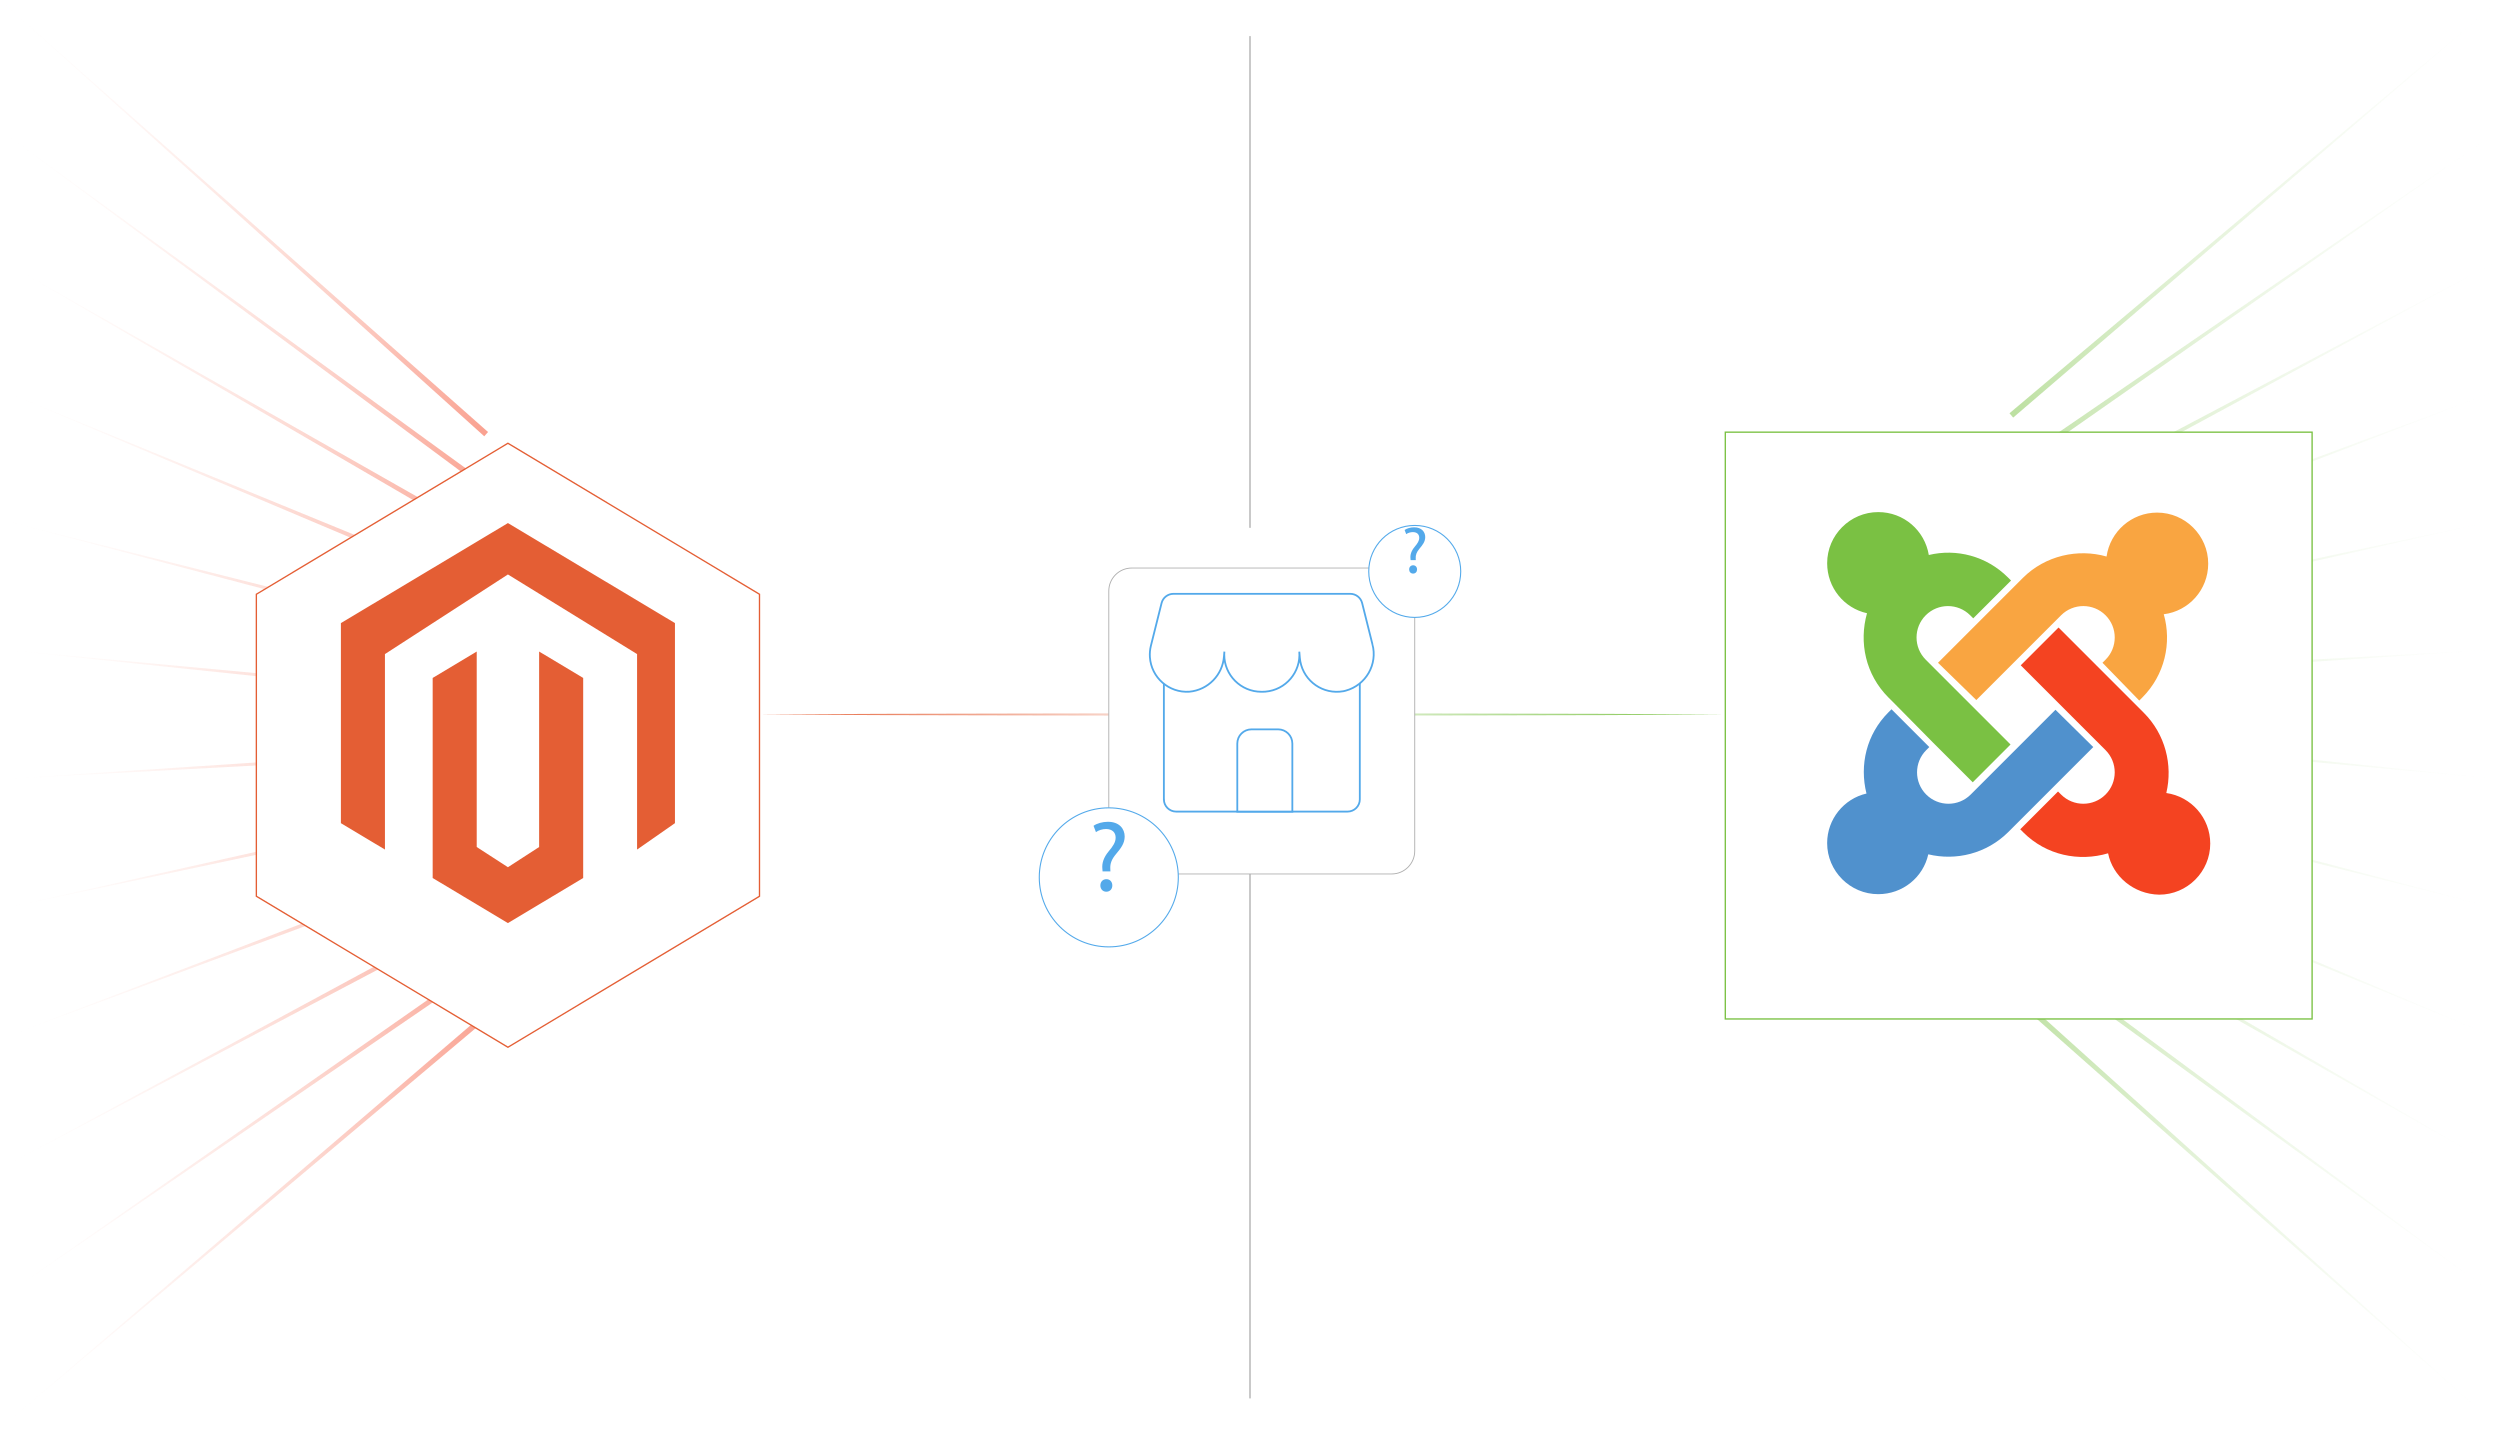 <?xml version="1.0" encoding="UTF-8"?><svg id="Layer_1" xmlns="http://www.w3.org/2000/svg" xmlns:xlink="http://www.w3.org/1999/xlink" viewBox="0 0 350 200"><defs><linearGradient id="linear-gradient" x1="106.329" y1="100.026" x2="241.542" y2="100.026" gradientUnits="userSpaceOnUse"><stop offset="0" stop-color="#e45e34"/><stop offset=".5" stop-color="#fff"/><stop offset="1" stop-color="#7ac143"/></linearGradient><linearGradient id="linear-gradient-2" x1="69.704" y1="58.732" x2="-1.872" y2="2.378" gradientUnits="userSpaceOnUse"><stop offset="0" stop-color="#f44321"/><stop offset="1" stop-color="#fff" stop-opacity=".1"/></linearGradient><linearGradient id="linear-gradient-3" x1="69.24" y1="66.44" x2="-1.348" y2="20.242" xlink:href="#linear-gradient-2"/><linearGradient id="linear-gradient-4" x1="68.75" y1="74.369" x2="-.798" y2="37.884" xlink:href="#linear-gradient-2"/><linearGradient id="linear-gradient-5" x1="68.304" y1="82.548" x2="-.289" y2="55.273" xlink:href="#linear-gradient-2"/><linearGradient id="linear-gradient-6" x1="68.107" y1="90.597" x2=".193" y2="72.023" xlink:href="#linear-gradient-2"/><linearGradient id="linear-gradient-7" x1="68.002" y1="99.231" x2=".3" y2="88.937" xlink:href="#linear-gradient-2"/><linearGradient id="linear-gradient-8" x1="68.192" y1="107.991" x2=".112" y2="105.728" xlink:href="#linear-gradient-2"/><linearGradient id="linear-gradient-9" x1="68.701" y1="116.767" x2="-.396" y2="122.504" xlink:href="#linear-gradient-2"/><linearGradient id="linear-gradient-10" x1="69.504" y1="125.455" x2="-1.197" y2="139.372" xlink:href="#linear-gradient-2"/><linearGradient id="linear-gradient-11" x1="70.536" y1="133.977" x2="-2.228" y2="156.407" xlink:href="#linear-gradient-2"/><linearGradient id="linear-gradient-12" x1="71.718" y1="142.294" x2="-3.486" y2="173.682" xlink:href="#linear-gradient-2"/><linearGradient id="linear-gradient-13" x1="72.975" y1="150.403" x2="-4.741" y2="191.145" xlink:href="#linear-gradient-2"/><filter id="drop-shadow-1" filterUnits="userSpaceOnUse"><feOffset dx="0" dy="3.105"/><feGaussianBlur result="blur" stdDeviation="2.484"/><feFlood flood-color="#333" flood-opacity=".09"/><feComposite in2="blur" operator="in"/><feComposite in="SourceGraphic"/></filter><linearGradient id="linear-gradient-14" x1="280.309" y1="141.304" x2="351.859" y2="197.639" gradientUnits="userSpaceOnUse"><stop offset="0" stop-color="#7ac143"/><stop offset="1" stop-color="#fff" stop-opacity=".1"/></linearGradient><linearGradient id="linear-gradient-15" x1="280.772" y1="133.594" x2="351.336" y2="179.776" xlink:href="#linear-gradient-14"/><linearGradient id="linear-gradient-16" x1="281.261" y1="125.663" x2="350.787" y2="162.136" xlink:href="#linear-gradient-14"/><linearGradient id="linear-gradient-17" x1="281.705" y1="117.481" x2="350.28" y2="144.75" xlink:href="#linear-gradient-14"/><linearGradient id="linear-gradient-18" x1="281.899" y1="109.431" x2="349.801" y2="128.001" xlink:href="#linear-gradient-14"/><linearGradient id="linear-gradient-19" x1="282.002" y1="100.796" x2="349.696" y2="111.089" xlink:href="#linear-gradient-14"/><linearGradient id="linear-gradient-20" x1="281.809" y1="92.036" x2="349.887" y2="94.298" xlink:href="#linear-gradient-14"/><linearGradient id="linear-gradient-21" x1="281.297" y1="83.259" x2="350.398" y2="77.522" xlink:href="#linear-gradient-14"/><linearGradient id="linear-gradient-22" x1="280.491" y1="74.572" x2="351.202" y2="60.654" xlink:href="#linear-gradient-14"/><linearGradient id="linear-gradient-23" x1="279.457" y1="66.051" x2="352.309" y2="43.594" xlink:href="#linear-gradient-14"/><linearGradient id="linear-gradient-24" x1="278.273" y1="57.736" x2="353.495" y2="26.34" xlink:href="#linear-gradient-14"/><linearGradient id="linear-gradient-25" x1="277.014" y1="49.629" x2="354.752" y2="8.876" xlink:href="#linear-gradient-14"/><filter id="drop-shadow-2" filterUnits="userSpaceOnUse"><feOffset dx="0" dy="3.105"/><feGaussianBlur result="blur-2" stdDeviation="2.484"/><feFlood flood-color="#333" flood-opacity=".09"/><feComposite in2="blur-2" operator="in"/><feComposite in="SourceGraphic"/></filter><filter id="drop-shadow-3" filterUnits="userSpaceOnUse"><feOffset dx="0" dy="2.56"/><feGaussianBlur result="blur-3" stdDeviation="2.048"/><feFlood flood-color="#333" flood-opacity=".09"/><feComposite in2="blur-3" operator="in"/><feComposite in="SourceGraphic"/></filter><filter id="drop-shadow-4" filterUnits="userSpaceOnUse"><feOffset dx="0" dy="3.036"/><feGaussianBlur result="blur-4" stdDeviation="2.429"/><feFlood flood-color="#333" flood-opacity=".09"/><feComposite in2="blur-4" operator="in"/><feComposite in="SourceGraphic"/></filter><filter id="drop-shadow-5" filterUnits="userSpaceOnUse"><feOffset dx="0" dy="3.036"/><feGaussianBlur result="blur-5" stdDeviation="2.429"/><feFlood flood-color="#333" flood-opacity=".09"/><feComposite in2="blur-5" operator="in"/><feComposite in="SourceGraphic"/></filter></defs><path d="M106.329,100.026c11.268-.073,22.536-.118,33.803-.125l33.803-.063,33.803.063c11.268.007,22.536.052,33.803.126-11.268.074-22.536.118-33.803.126l-33.803.063-33.803-.063c-11.268-.007-22.536-.052-33.803-.125Z" fill="url(#linear-gradient)" stroke-width="0"/><g opacity=".5"><polygon points="67.793 61.079 0 0 68.326 60.483 67.793 61.079" fill="url(#linear-gradient-2)" stroke-width="0"/><polygon points="67.855 68.477 0 18.182 68.328 67.833 67.855 68.477" fill="url(#linear-gradient-3)" stroke-width="0"/><polygon points="67.925 75.875 0 36.364 68.323 75.182 67.925 75.875" fill="url(#linear-gradient-4)" stroke-width="0"/><polygon points="68.003 83.271 0 54.545 68.31 82.533 68.003 83.271" fill="url(#linear-gradient-5)" stroke-width="0"/><polygon points="68.089 90.663 0 72.727 68.288 89.889 68.089 90.663" fill="url(#linear-gradient-6)" stroke-width="0"/><polygon points="68.182 98.047 0 90.909 68.26 97.252 68.182 98.047" fill="url(#linear-gradient-7)" stroke-width="0"/><polygon points="68.277 105.423 0 109.091 68.23 104.625 68.277 105.423" fill="url(#linear-gradient-8)" stroke-width="0"/><polygon points="68.371 112.788 0 127.273 68.201 112.007 68.371 112.788" fill="url(#linear-gradient-9)" stroke-width="0"/><polygon points="68.458 120.145 0 145.455 68.177 119.397 68.458 120.145" fill="url(#linear-gradient-10)" stroke-width="0"/><polygon points="68.538 127.498 0 163.636 68.162 126.793 68.538 127.498" fill="url(#linear-gradient-11)" stroke-width="0"/><polygon points="68.61 134.848 0 181.818 68.155 134.19 68.61 134.848" fill="url(#linear-gradient-12)" stroke-width="0"/><polygon points="68.673 142.197 0 200 68.156 141.588 68.673 142.197" fill="url(#linear-gradient-13)" stroke-width="0"/></g><polygon points="35.89 122.37 35.89 80.09 71.109 58.95 106.329 80.09 106.329 122.37 71.109 143.51 35.89 122.37" fill="#fff" filter="url(#drop-shadow-1)" stroke="#e45e34" stroke-miterlimit="10" stroke-width=".189"/><g id="LOGO"><polygon points="94.493 87.233 94.493 115.242 89.19 118.938 89.19 91.571 71.109 80.424 53.892 91.571 53.892 118.938 47.725 115.243 47.725 87.233 71.109 73.229 94.493 87.233" fill="#e45e34" stroke-width="0"/><polygon points="81.645 94.911 81.645 122.921 77.379 125.475 71.109 129.232 64.834 125.475 60.574 122.921 60.574 94.911 66.741 91.216 66.741 118.583 71.109 121.41 75.477 118.583 75.477 91.216 81.645 94.911" fill="#e45e34" stroke-width="0"/></g><g opacity=".5"><polygon points="282.206 138.973 350 200 281.675 139.57 282.206 138.973" fill="url(#linear-gradient-14)" stroke-width="0"/><polygon points="282.144 131.575 350 181.818 281.672 132.22 282.144 131.575" fill="url(#linear-gradient-15)" stroke-width="0"/><polygon points="282.075 124.177 350 163.636 281.677 124.87 282.075 124.177" fill="url(#linear-gradient-16)" stroke-width="0"/><polygon points="281.997 116.781 350 145.455 281.69 117.519 281.997 116.781" fill="url(#linear-gradient-17)" stroke-width="0"/><polygon points="281.911 109.389 350 127.273 281.712 110.163 281.911 109.389" fill="url(#linear-gradient-18)" stroke-width="0"/><polygon points="281.818 102.005 350 109.091 281.74 102.8 281.818 102.005" fill="url(#linear-gradient-19)" stroke-width="0"/><polygon points="281.723 94.63 350 90.909 281.771 95.427 281.723 94.63" fill="url(#linear-gradient-20)" stroke-width="0"/><polygon points="281.629 87.264 350 72.727 281.8 88.045 281.629 87.264" fill="url(#linear-gradient-21)" stroke-width="0"/><polygon points="281.541 79.907 350 54.545 281.823 80.655 281.541 79.907" fill="url(#linear-gradient-22)" stroke-width="0"/><polygon points="281.461 72.555 350 36.364 281.838 73.259 281.461 72.555" fill="url(#linear-gradient-23)" stroke-width="0"/><polygon points="281.39 65.205 350 18.182 281.845 65.862 281.39 65.205" fill="url(#linear-gradient-24)" stroke-width="0"/><polygon points="281.326 57.855 350 0 281.844 58.464 281.326 57.855" fill="url(#linear-gradient-25)" stroke-width="0"/></g><rect x="241.542" y="57.398" width="82.152" height="82.152" fill="#fff" filter="url(#drop-shadow-2)" stroke="#7ac143" stroke-miterlimit="10" stroke-width=".189"/><path d="M265.384,98.652l-1.001-1.001c-3.218-3.218-4.148-7.723-3.003-11.799-3.218-.715-5.578-3.576-5.578-7.008,0-3.933,3.218-7.151,7.151-7.151,3.576,0,6.508,2.574,7.08,6.007,3.862-.93,8.081.143,11.084,3.146l.429.429-5.292,5.292-.429-.429c-1.716-1.716-4.505-1.716-6.221-0s-1.716,4.505-0,6.221l11.871,11.871-5.292,5.292-5.578-5.578-5.22-5.292Z" fill="#7ac143" stroke-width="0"/><path d="M271.319,92.788l11.871-11.871c3.146-3.146,7.723-4.148,11.728-3.003.501-3.504,3.504-6.15,7.08-6.15,3.933,0,7.151,3.218,7.151,7.151,0,3.647-2.717,6.651-6.221,7.08,1.144,4.005.143,8.51-3.003,11.656l-.429.429-5.149-5.292.429-.429c1.716-1.716,1.716-4.505 0-6.221s-4.505-1.716-6.221-0l-11.871,11.871-5.363-5.22Z" fill="#f9a541" stroke-width="0"/><path d="M295.132,119.462c-4.076,1.216-8.653.286-11.871-2.932l-.429-.429,5.292-5.292.429.429c1.716,1.716,4.505,1.716,6.221 0s1.716-4.505 0-6.221l-11.871-11.871,5.292-5.292,11.942,11.942c3.003,3.003,4.076,7.294,3.146,11.227,3.504.501,6.15,3.504,6.15,7.08,0,3.933-3.218,7.151-7.151,7.151-3.576-.072-6.508-2.574-7.151-5.792Z" fill="#f44321" stroke-width="0"/><path d="M293.058,104.588l-11.871,11.871c-3.075,3.075-7.366,4.076-11.227,3.146-.715,3.218-3.576,5.578-7.008,5.578-3.933,0-7.151-3.218-7.151-7.151,0-3.361,2.36-6.221,5.506-6.937-1.001-4.005 0-8.295,3.075-11.37l.429-.429,5.292,5.292-.429.429c-1.716,1.716-1.716,4.505-0,6.221s4.505,1.716,6.221 0l11.871-11.871,5.292,5.22Z" fill="#5091cd" stroke-width="0"/><line x1="175" y1="122.327" x2="175" y2="195.705" fill="none" stroke="#afafaf" stroke-linecap="round" stroke-linejoin="round" stroke-width=".189"/><line x1="175" y1="5.126" x2="175" y2="73.824" fill="none" stroke="#afafaf" stroke-linecap="round" stroke-linejoin="round" stroke-width=".189"/><rect x="155.231" y="76.964" width="42.831" height="42.831" rx="3.219" ry="3.219" fill="#fff" filter="url(#drop-shadow-3)" stroke="#afafaf" stroke-miterlimit="10" stroke-width=".128"/><path d="M162.944,111.909c0,.947.768,1.714,1.714,1.714h24.002c.947,0,1.714-.768,1.714-1.714v-21.312h-27.431v21.312Z" fill="#fff" stroke="#53a9ea" stroke-miterlimit="10" stroke-width=".256"/><path d="M192.134,90.173l-1.435-5.74c-.191-.763-.877-1.298-1.663-1.298h-24.753c-.786 0-1.472.535-1.663,1.298l-1.492,5.964c-.131.522-.179,1.062-.144,1.599.188,2.863,2.661,5.031,5.524,4.843,2.62-.239,4.676-2.347,4.852-4.972l.053-.643c-.012.143-.018.286-.018.429-.001,2.869,2.325,5.195,5.194,5.196h.141c.14-0.0.281-.006.42-.017,2.859-.235,4.987-2.743,4.752-5.602l.072.857c.014.166.036.331.065.496.512,2.824,3.216,4.698,6.04,4.187.107-.022.213-.047.318-.076,2.833-.769,4.506-3.689,3.737-6.521Z" fill="#fff" stroke="#53a9ea" stroke-miterlimit="10" stroke-width=".256"/><path d="M175.21,102.11h3.731c1.097,0,1.987.89,1.987,1.987v9.526h-7.706v-9.526c0-1.097.89-1.987,1.987-1.987Z" fill="#fff" stroke="#53a9ea" stroke-miterlimit="10" stroke-width=".256"/><circle cx="155.231" cy="119.795" r="9.732" fill="#fff" filter="url(#drop-shadow-4)" stroke="#53a9ea" stroke-miterlimit="10" stroke-width=".152"/><path d="M154.36,121.999l-.028-.365c-.084-.76.169-1.59.872-2.434.633-.746.985-1.295.985-1.928,0-.718-.45-1.196-1.336-1.21-.506,0-1.069.169-1.421.437l-.338-.887c.464-.338,1.267-.562,2.012-.562,1.618,0,2.349.999,2.349,2.067,0,.957-.535,1.646-1.21,2.448-.619.731-.844,1.351-.802,2.068l.014.365h-1.097ZM154.05,123.969c0-.521.352-.886.844-.886.493,0,.83.365.83.886,0,.492-.323.872-.844.872-.493,0-.83-.38-.83-.872Z" fill="#53a9ea" stroke-width="0"/><circle cx="198.063" cy="76.964" r="6.438" fill="#fff" filter="url(#drop-shadow-5)" stroke="#53a9ea" stroke-miterlimit="10" stroke-width=".152"/><path d="M197.485,78.421l-.019-.242c-.056-.502.111-1.052.577-1.61.419-.494.651-.856.651-1.275,0-.475-.298-.791-.885-.8-.335,0-.707.111-.939.289l-.224-.586c.308-.224.838-.373,1.331-.373,1.07,0,1.555.661,1.555,1.368,0,.633-.354,1.089-.801,1.62-.409.484-.559.894-.53,1.368l.009.242h-.726ZM197.28,79.725c0-.345.233-.586.559-.586.326,0,.549.242.549.586,0,.326-.214.577-.558.577-.326,0-.55-.251-.55-.577Z" fill="#53a9ea" stroke-width="0"/></svg>